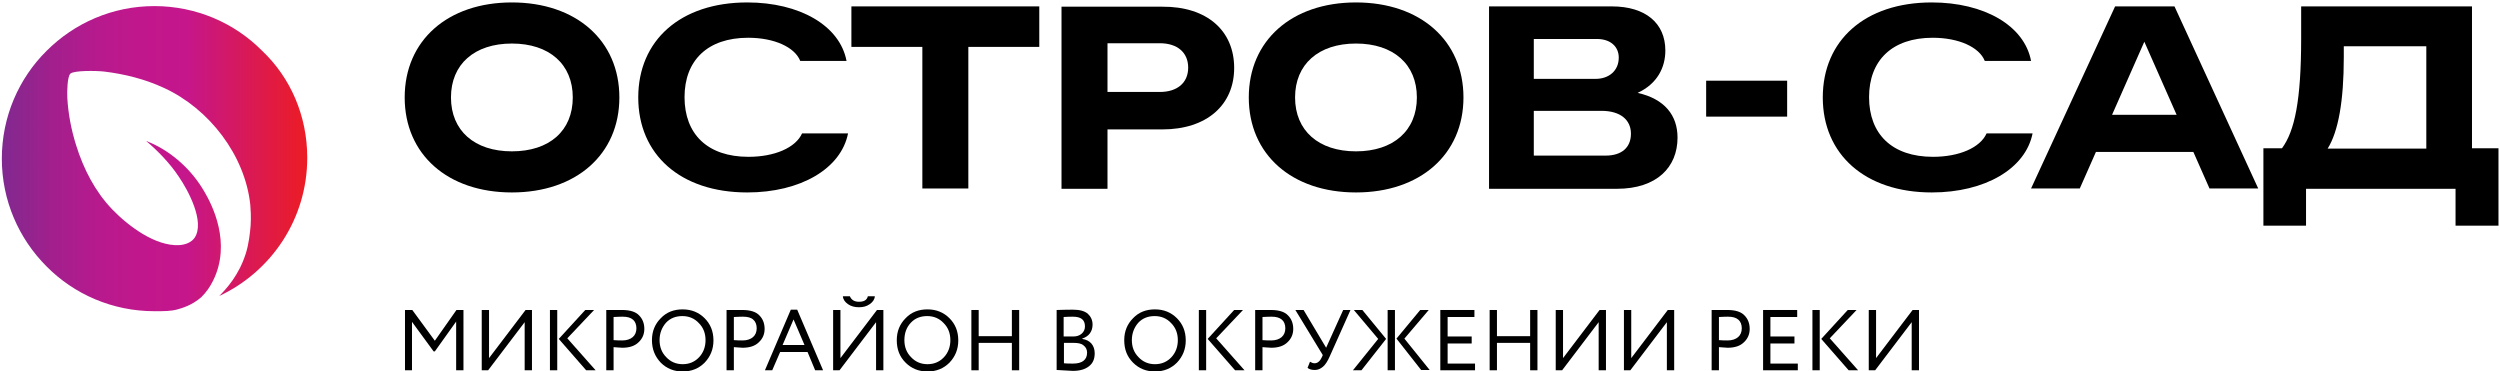 <?xml version="1.0" encoding="UTF-8"?> <svg xmlns="http://www.w3.org/2000/svg" width="821" height="122" viewBox="0 0 821 122" fill="none"><path d="M100.9 51.8C100.9 71.9 89.1 89.2 72 97.2C74.4 94.8 78.5 90.3 80.7 83.3C81.7 80.2 82.1 76.6 82.3 74.1C82.5 71.1 82.3 68.6 82.2 67.3C80.5 51 68.7 35.7 53.9 28.9C47.7 26 40.9 24.3 34.2 23.5C31.6 23.2 24.2 23.1 23.1 24.2C22.1 25.2 22 30.1 22.1 32.1C22.4 37.4 23.4 42.6 25 47.7C27.4 55.4 31.2 62.9 36.9 68.8C42.1 74.2 51 80.9 58.8 80.5C60.7 80.4 62.8 79.7 63.9 78.1C67.4 72.9 61.8 62.5 58.7 58C57.1 55.6 55.7 53.9 53.5 51.5C51.8 49.7 49.8 47.8 48 46.3C55.4 49.1 62.1 54.9 66.3 61.6C67.6 63.7 75 75.2 71.7 87.6C71.1 89.9 69.5 94.3 66.1 97.6C63 100.3 59.7 101.2 58.3 101.6C56.1 102.2 54 102.2 50.7 102.2C36.9 102.2 24.3 96.6 15.3 87.5C6.2 78.4 0.6 65.9 0.6 52.1C0.6 38.3 6.2 25.7 15.3 16.7C24.4 7.6 36.9 2 50.7 2C64.5 2 77.1 7.6 86.1 16.7C95.3 25.4 100.9 37.9 100.9 51.8Z" fill="url(#paint0_linear_228_69)"></path><path d="M132.9 32C132.9 13.3 147 0.8 168.1 0.8C189.2 0.8 203.4 13.3 203.4 32C203.4 50.7 189.2 63.2 168.1 63.2C147 63.2 132.9 50.7 132.9 32ZM188.1 32C188.1 21.1 180.4 14.3 168.1 14.3C155.8 14.3 148.1 21.1 148.1 32C148.1 42.9 155.8 49.7 168.1 49.7C180.5 49.7 188.1 42.9 188.1 32Z" fill="black"></path><path d="M209.601 32C209.601 13.3 223.401 0.8 245.401 0.8C262.601 0.8 275.801 8.4 278.001 20H262.801C261.001 15.5 254.301 12.4 245.701 12.4C232.301 12.4 224.801 19.9 224.801 31.9C224.801 44 232.301 51.5 245.801 51.5C254.401 51.5 261.301 48.5 263.401 43.8H278.501C276.201 55.4 262.901 63.2 245.401 63.2C223.401 63.2 209.601 50.7 209.601 32Z" fill="black"></path><path d="M341.301 2.1V15.4H318.001V61.9H302.901V15.4H279.601V2.1H341.301Z" fill="black"></path><path d="M405.301 22.3C405.301 34.4 396.401 42.5 381.701 42.5H363.701V62H348.601V2.2H381.701C396.401 2.1 405.301 10.1 405.301 22.3ZM380.901 30.2C386.601 30.2 390.201 27.2 390.201 22.2C390.201 17.3 386.701 14.2 380.901 14.2H363.701V30.2H380.901Z" fill="black"></path><path d="M410.101 32C410.101 13.3 424.201 0.8 445.301 0.8C466.401 0.8 480.601 13.3 480.601 32C480.601 50.7 466.401 63.2 445.301 63.2C424.201 63.2 410.101 50.7 410.101 32ZM465.301 32C465.301 21.1 457.601 14.3 445.301 14.3C433.001 14.3 425.301 21.1 425.301 32C425.301 42.9 433.001 49.7 445.301 49.7C457.601 49.7 465.301 42.9 465.301 32Z" fill="black"></path><path d="M488.8 2.1H529.3C540.4 2.1 546.9 7.6 546.9 16.6C546.9 22.1 544.3 27.5 537.8 30.5C546.7 32.5 550.9 37.9 550.9 45.2C550.9 54.9 544.1 62 531 62H489V2.1H488.8ZM524 25.9C528.3 25.9 531.6 23.3 531.6 18.9C531.6 15.4 529 12.8 524.4 12.8H503.7V25.9H524ZM527.3 51.1C532.5 51.1 535.6 48.5 535.6 43.9C535.6 39.4 532.2 36.4 525.9 36.4H503.7V51.1H527.3Z" fill="black"></path><path d="M586.9 26.5V38.3H560.3V26.5H586.9Z" fill="black"></path><path d="M598.601 32C598.601 13.3 612.401 0.8 634.401 0.8C651.601 0.8 664.801 8.4 667.001 20H651.801C650.001 15.5 643.301 12.4 634.701 12.4C621.301 12.4 613.801 19.9 613.801 31.9C613.801 44 621.301 51.5 634.801 51.5C643.401 51.5 650.301 48.5 652.401 43.8H667.501C665.201 55.4 651.901 63.2 634.401 63.2C612.501 63.2 598.601 50.7 598.601 32Z" fill="black"></path><path d="M741.6 61.9H725.6L720.301 49.9H688.301L683 61.9H667L694.6 2.1H714.1L741.6 61.9ZM714.801 37.7L704.2 13.7L693.6 37.7H714.801Z" fill="black"></path><path d="M743.301 48.7H749.401C753.601 43 755.701 32.9 755.701 12.6V2.1H811.801V48.7H820.501V74.1H806.401V62H757.301V74.1H743.301V48.7ZM796.801 48.8V15.2H769.701V18.8C769.701 33.2 767.901 43.2 764.401 48.8H796.801Z" fill="black"></path><path d="M135.4 121.6H133V101.8H135.4L142.8 111.9L149.9 101.8H152.2V121.6H149.8V105.6L142.8 115.4H142.4L135.3 105.7V121.6H135.4Z" fill="black"></path><path d="M172.3 105.8L160.3 121.6H158.2V101.8H160.6V117.6L172.6 101.8H174.7V121.6H172.3V105.8Z" fill="black"></path><path d="M183 121.6H180.6V101.8H183V121.6ZM192.2 101.8H195.1L186.3 111.1L195.6 121.6H192.5L183.5 111.3L192.2 101.8Z" fill="black"></path><path d="M201.5 114V121.6H199.1V101.8C199.9 101.8 200.7 101.8 201.6 101.8C202.5 101.8 203.4 101.8 204.3 101.8C206.9 101.8 208.8 102.4 209.9 103.6C211 104.7 211.6 106.2 211.6 108C211.6 109.7 211 111.2 209.7 112.4C208.5 113.6 206.7 114.2 204.4 114.2C203.2 114.1 202.2 114.1 201.5 114ZM204.5 104C204.2 104 203.2 104 201.5 104.1V111.7C202.7 111.8 203.6 111.8 204.4 111.8C205.8 111.8 207 111.4 207.8 110.7C208.6 110 209 109 209 107.8C209 106.6 208.6 105.6 207.9 105C207.1 104.3 206 104 204.5 104Z" fill="black"></path><path d="M214.1 111.7C214.1 108.8 215.1 106.4 217 104.5C218.9 102.5 221.3 101.6 224.2 101.6C227.1 101.6 229.5 102.6 231.4 104.5C233.3 106.4 234.3 108.8 234.3 111.8C234.3 114.7 233.3 117.1 231.4 119.1C229.5 121 227.1 122 224.2 122C221.3 122 218.9 121 217 119.1C215.1 117.1 214.1 114.7 214.1 111.7ZM216.6 111.7C216.6 113.9 217.3 115.8 218.8 117.3C220.2 118.8 222 119.6 224.2 119.6C226.4 119.6 228.2 118.8 229.6 117.3C231 115.8 231.7 113.9 231.7 111.7C231.7 109.5 231 107.6 229.5 106.1C228.1 104.6 226.3 103.8 224.1 103.8C221.9 103.8 220.1 104.5 218.7 106C217.4 107.5 216.6 109.4 216.6 111.7Z" fill="black"></path><path d="M241 114V121.6H238.6V101.8C239.4 101.8 240.2 101.8 241.1 101.8C242 101.8 242.9 101.8 243.8 101.8C246.4 101.8 248.3 102.4 249.4 103.6C250.5 104.7 251.1 106.2 251.1 108C251.1 109.7 250.5 111.2 249.2 112.4C248 113.6 246.2 114.2 243.9 114.2C242.8 114.1 241.8 114.1 241 114ZM244 104C243.7 104 242.7 104 241 104.1V111.7C242.2 111.8 243.1 111.8 243.9 111.8C245.3 111.8 246.5 111.4 247.3 110.7C248.1 110 248.5 109 248.5 107.8C248.5 106.6 248.1 105.6 247.4 105C246.7 104.3 245.5 104 244 104Z" fill="black"></path><path d="M253.6 121.6H251.2L259.7 101.7H261.8L270.3 121.6H267.7L265.2 115.6H256.2L253.6 121.6ZM264.2 113.3L260.6 104.9L257 113.3H264.2Z" fill="black"></path><path d="M287.7 105.8L275.7 121.6H273.6V101.8H276V117.6L288 101.8H290.1V121.6H287.7V105.8ZM276.8 97.3H279.1C279.6 98.5 280.6 99.1 282.1 99.1C283.8 99.1 284.7 98.5 285 97.3H287.3C287.2 98.4 286.6 99.2 285.6 99.9C284.6 100.6 283.5 100.9 282.1 100.9C280.7 100.9 279.5 100.6 278.5 99.9C277.5 99.2 276.9 98.4 276.8 97.3Z" fill="black"></path><path d="M294.5 111.7C294.5 108.8 295.5 106.4 297.4 104.5C299.3 102.5 301.7 101.6 304.6 101.6C307.5 101.6 309.9 102.6 311.8 104.5C313.7 106.4 314.7 108.8 314.7 111.8C314.7 114.7 313.7 117.1 311.8 119.1C309.9 121 307.5 122 304.6 122C301.7 122 299.3 121 297.4 119.1C295.4 117.1 294.5 114.7 294.5 111.7ZM297 111.7C297 113.9 297.7 115.8 299.2 117.3C300.6 118.8 302.4 119.6 304.6 119.6C306.8 119.6 308.6 118.8 310 117.3C311.4 115.8 312.1 113.9 312.1 111.7C312.1 109.5 311.4 107.6 309.9 106.1C308.5 104.6 306.7 103.8 304.5 103.8C302.3 103.8 300.5 104.5 299.1 106C297.7 107.5 297 109.4 297 111.7Z" fill="black"></path><path d="M334.7 121.6H332.3V112.6H321.4V121.6H319V101.8H321.4V110.4H332.3V101.8H334.7V121.6Z" fill="black"></path><path d="M347 121.5V101.8C349.6 101.7 351.4 101.7 352.4 101.7C354.5 101.7 356.1 102.1 357.2 103C358.2 103.9 358.8 105.1 358.8 106.6C358.8 107.7 358.5 108.7 357.9 109.5C357.3 110.3 356.5 110.8 355.4 111.2V111.3C356.7 111.5 357.7 112 358.4 112.8C359.1 113.6 359.5 114.7 359.5 116C359.5 117.9 358.9 119.3 357.6 120.3C356.3 121.3 354.6 121.8 352.3 121.8C350.1 121.7 348.3 121.6 347 121.5ZM352.3 104C351.7 104 350.7 104 349.3 104.1V110.5H352.5C353.6 110.5 354.5 110.2 355.2 109.6C355.9 109 356.3 108.2 356.3 107.2C356.3 105 355 104 352.3 104ZM352.6 112.6H349.4V119.3C350.2 119.4 351.2 119.4 352.4 119.4C353.9 119.4 355 119.1 355.8 118.5C356.6 117.9 357 117 357 115.8C357 114.8 356.6 114 355.8 113.4C355.1 112.8 354 112.6 352.6 112.6Z" fill="black"></path><path d="M369.2 111.7C369.2 108.8 370.2 106.4 372.1 104.5C374 102.5 376.4 101.6 379.3 101.6C382.2 101.6 384.6 102.6 386.5 104.5C388.4 106.4 389.4 108.8 389.4 111.8C389.4 114.7 388.4 117.1 386.5 119.1C384.6 121 382.2 122 379.3 122C376.4 122 374 121 372.1 119.1C370.1 117.1 369.2 114.7 369.2 111.7ZM371.7 111.7C371.7 113.9 372.4 115.8 373.9 117.3C375.3 118.8 377.1 119.6 379.3 119.6C381.5 119.6 383.3 118.8 384.7 117.3C386.1 115.8 386.8 113.9 386.8 111.7C386.8 109.5 386.1 107.6 384.6 106.1C383.2 104.6 381.4 103.8 379.2 103.8C377 103.8 375.2 104.5 373.8 106C372.5 107.5 371.7 109.4 371.7 111.7Z" fill="black"></path><path d="M396.1 121.6H393.7V101.8H396.1V121.6ZM405.3 101.8H408.2L399.4 111.1L408.7 121.6H405.6L396.6 111.3L405.3 101.8Z" fill="black"></path><path d="M414.6 114V121.6H412.2V101.8C413 101.8 413.8 101.8 414.7 101.8C415.6 101.8 416.5 101.8 417.4 101.8C420 101.8 421.9 102.4 423 103.6C424.1 104.7 424.7 106.2 424.7 108C424.7 109.7 424.1 111.2 422.8 112.4C421.6 113.6 419.8 114.2 417.5 114.2C416.3 114.1 415.3 114.1 414.6 114ZM417.6 104C417.3 104 416.3 104 414.6 104.1V111.7C415.8 111.8 416.7 111.8 417.5 111.8C418.9 111.8 420.1 111.4 420.9 110.7C421.7 110 422.1 109 422.1 107.8C422.1 106.6 421.7 105.6 421 105C420.2 104.3 419.1 104 417.6 104Z" fill="black"></path><path d="M441.1 101.8H443.5L436.7 117C436 118.6 435.3 119.7 434.5 120.4C433.7 121.1 432.8 121.5 431.8 121.5C430.8 121.5 430 121.3 429.4 120.8L430.2 118.8C430.7 119.1 431.2 119.3 431.7 119.3C432.7 119.3 433.5 118.6 434.1 117.3L434.4 116.6L425.4 101.8H428.1L435.5 114.2L441.1 101.8Z" fill="black"></path><path d="M444.3 121.6L452.6 111.3L444.6 101.8H447.4L455.2 111.3L447.1 121.6H444.3ZM458.1 121.6H455.7V101.8H458.1V121.6ZM466.4 101.8H469.2L461.2 111.2L469.5 121.5H466.7L458.6 111.2L466.4 101.8Z" fill="black"></path><path d="M484.5 121.6H473V101.8H484.2V104.1H475.4V110.5H483.3V112.8H475.4V119.4H484.4V121.6H484.5Z" fill="black"></path><path d="M504.9 121.6H502.5V112.6H491.6V121.6H489.2V101.8H491.6V110.4H502.5V101.8H504.9V121.6Z" fill="black"></path><path d="M525 105.8L513 121.6H510.9V101.8H513.3V117.6L525.3 101.8H527.4V121.6H525V105.8Z" fill="black"></path><path d="M547.4 105.8L535.4 121.6H533.3V101.8H535.7V117.6L547.7 101.8H549.8V121.6H547.4V105.8Z" fill="black"></path><path d="M564.5 114V121.6H562.1V101.8C562.9 101.8 563.7 101.8 564.6 101.8C565.5 101.8 566.4 101.8 567.3 101.8C569.9 101.8 571.8 102.4 572.9 103.6C574 104.7 574.6 106.2 574.6 108C574.6 109.7 574 111.2 572.7 112.4C571.5 113.6 569.7 114.2 567.4 114.2C566.3 114.1 565.3 114.1 564.5 114ZM567.5 104C567.2 104 566.2 104 564.5 104.1V111.7C565.7 111.8 566.6 111.8 567.4 111.8C568.8 111.8 570 111.4 570.8 110.7C571.6 110 572 109 572 107.8C572 106.6 571.6 105.6 570.9 105C570.1 104.3 569 104 567.5 104Z" fill="black"></path><path d="M590.4 121.6H579V101.8H590.2V104.1H581.4V110.5H589.3V112.8H581.4V119.4H590.4V121.6Z" fill="black"></path><path d="M597.6 121.6H595.2V101.8H597.6V121.6ZM606.8 101.8H609.7L600.9 111.1L610.2 121.6H607.1L598.1 111.3L606.8 101.8Z" fill="black"></path><path d="M627.8 105.8L615.8 121.6H613.7V101.8H616.1V117.6L628.1 101.8H630.2V121.6H627.8V105.8Z" fill="black"></path><defs><linearGradient id="paint0_linear_228_69" x1="0.627" y1="51.778" x2="100.86" y2="51.778" gradientUnits="userSpaceOnUse"><stop stop-color="#80298F"></stop><stop offset="0.036" stop-color="#88278F"></stop><stop offset="0.171" stop-color="#A31F8D"></stop><stop offset="0.308" stop-color="#B61A8D"></stop><stop offset="0.45" stop-color="#C1178C"></stop><stop offset="0.6" stop-color="#C5168C"></stop><stop offset="1" stop-color="#EC1C24"></stop></linearGradient></defs></svg> 